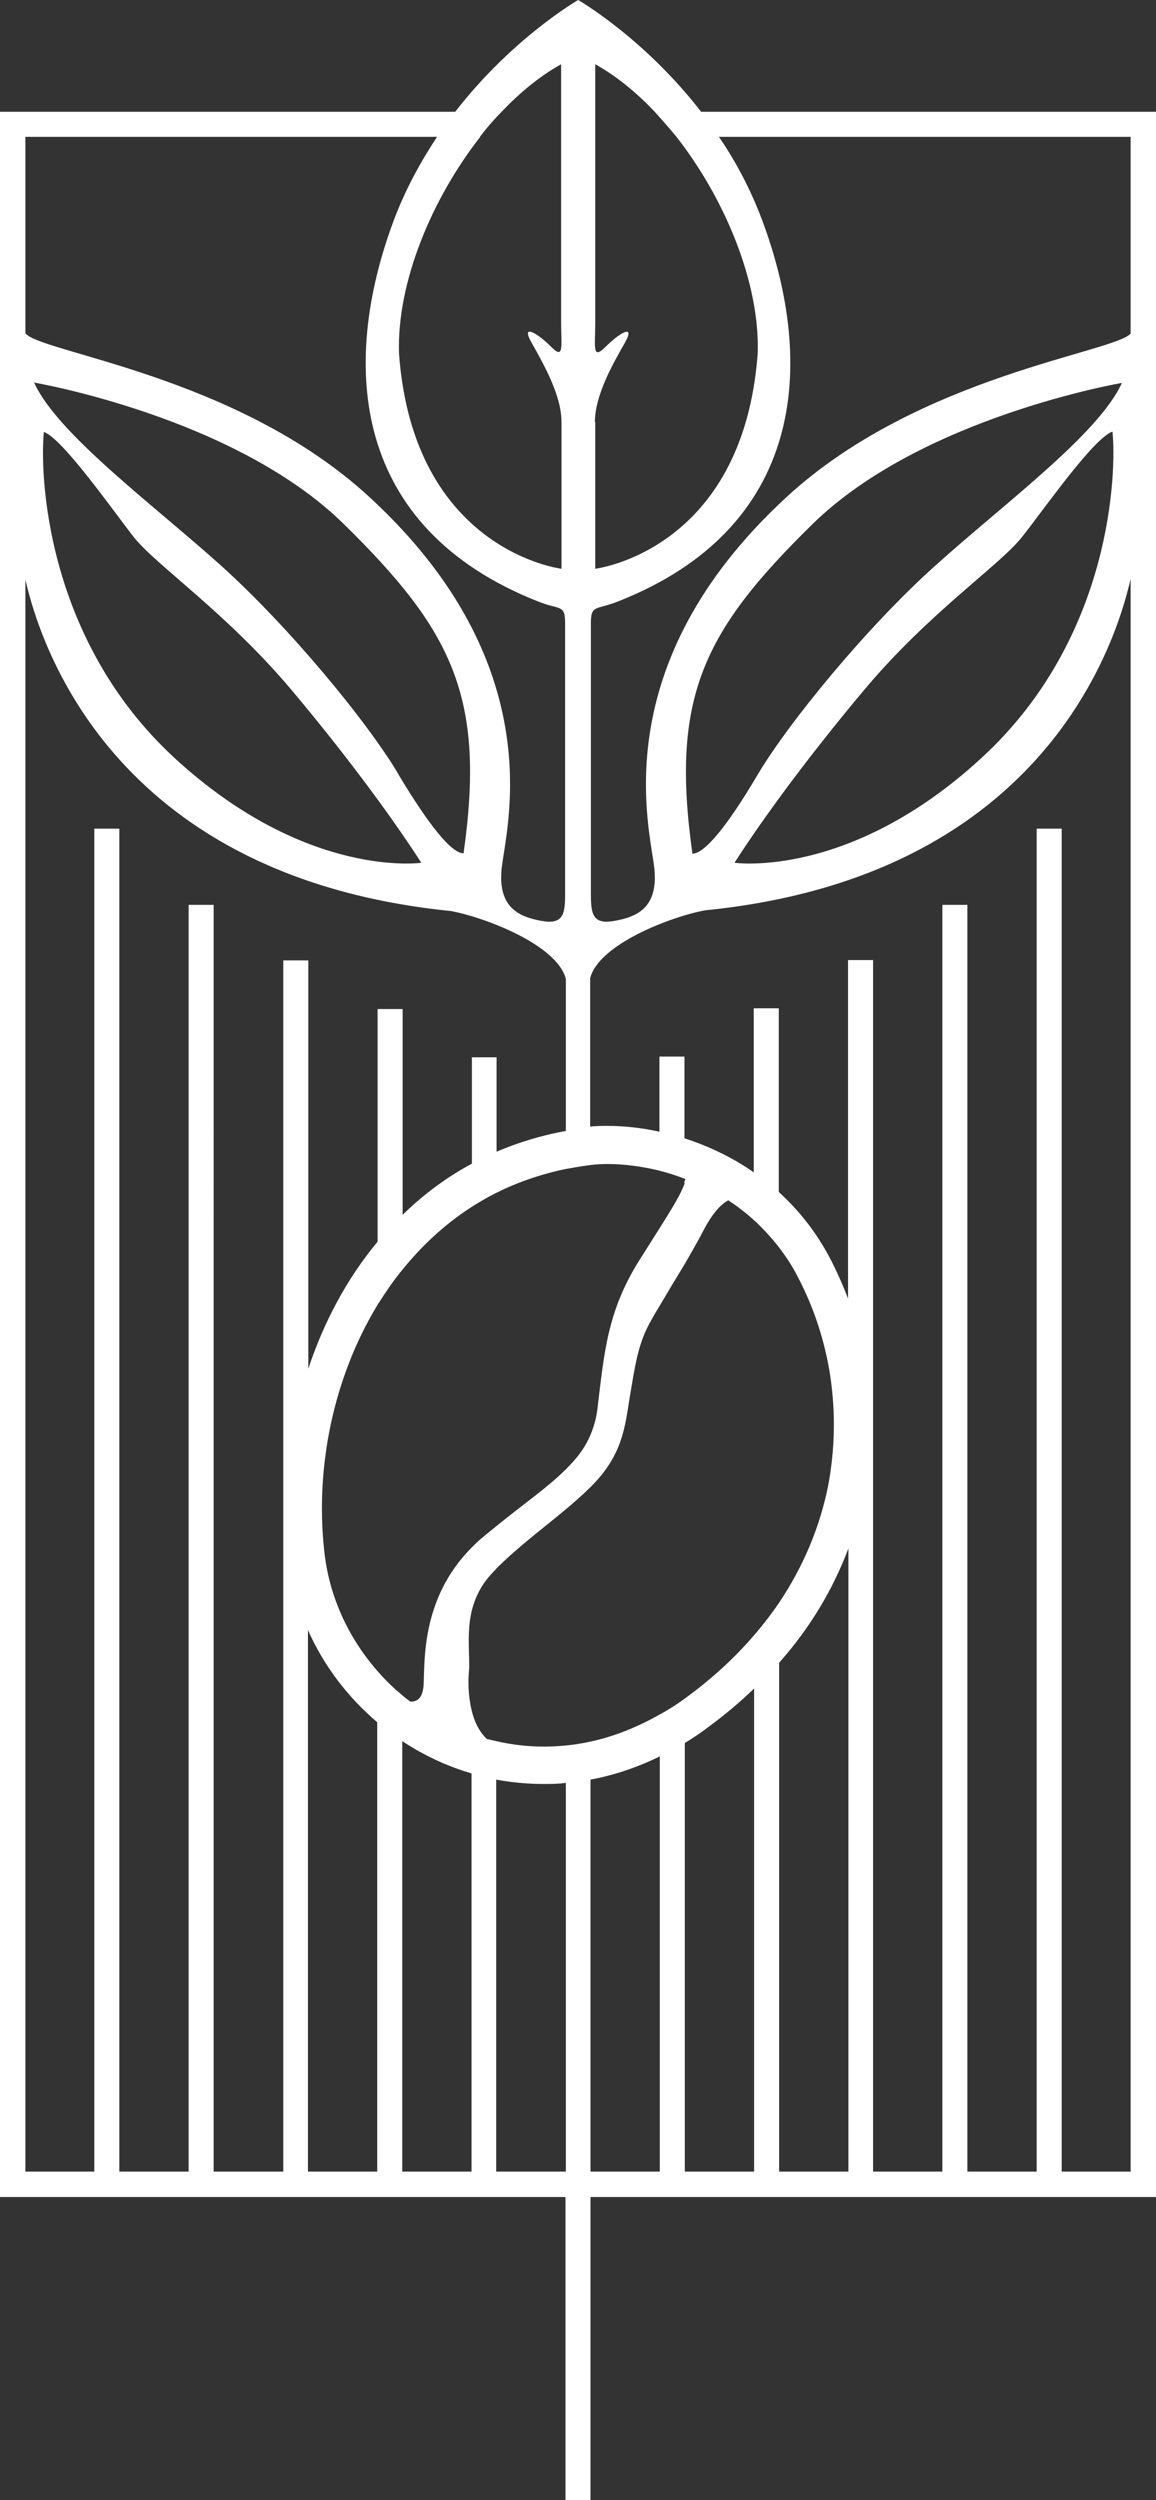 <?xml version="1.0" encoding="UTF-8"?> <svg xmlns="http://www.w3.org/2000/svg" id="Layer_1" data-name="Layer 1" viewBox="0 0 31.87 68.88"><rect x="0" y="0" width="31.87" height="68.88" fill="#333333" stroke="none"/><defs><style> .cls-1 { fill: #fff; } </style></defs><path class="cls-1" d="M19.33,3.08c-1.58-2.04-3.39-3.08-3.39-3.08,0,0-1.81,1.04-3.39,3.08H0v57.45h15.59v8.35h.69v-8.35h15.59V3.08h-12.54ZM16.4,11.63c0-.75.52-1.65.83-2.19.3-.54-.16-.26-.54.12-.37.37-.28-.02-.28-.65V1.77c.56.31,1.12.76,1.64,1.31.2.22.4.45.6.69,1.33,1.7,2.3,4.01,2.24,5.96-.4,5.45-4.48,5.94-4.48,5.94v-4.05ZM13,47.11c-.09-.38-.1-.78-.07-1.08.03-.38-.07-1,.07-1.63.09-.36.25-.73.58-1.07.03-.04.07-.07.1-.11.62-.62,1.29-1.11,1.91-1.63.24-.2.47-.4.69-.62.02-.01.03-.03.04-.04.84-.85.91-1.61,1.04-2.43.14-.82.22-1.42.52-1.99.08-.15.18-.33.31-.54.2-.34.44-.74.69-1.15.18-.31.37-.64.53-.95.27-.51.51-.72.67-.8.24.16.48.34.71.55.24.22.47.47.69.75.19.25.37.52.52.82.44.84.74,1.75.89,2.72.15,1.01.13,2.03-.06,3.03-.23,1.14-.68,2.21-1.34,3.2-.21.31-.44.61-.69.9-.53.62-1.16,1.2-1.87,1.72-.01.01-.03.02-.04.03-.22.16-.45.31-.69.44-.62.35-1.26.61-1.91.75-.23.05-.46.09-.69.11-.2.02-.4.03-.61.03-.44,0-.88-.05-1.31-.15-.09-.02-.17-.04-.26-.06-.22-.21-.35-.5-.42-.8ZM18.88,32.59c-.1.29-.33.67-.69,1.24-.16.25-.34.54-.55.87-.9,1.42-.98,2.56-1.17,4.12-.03.26-.1.49-.19.71-.15.36-.39.67-.69.96-.49.49-1.16.95-1.91,1.56-.12.1-.25.2-.38.31-.11.09-.21.19-.31.29-1.35,1.37-1.28,3.03-1.31,3.75-.02.41-.2.49-.37.48-.08-.06-.16-.12-.24-.19-.04-.04-.09-.08-.13-.11-.2-.18-.38-.36-.55-.56-.81-.93-1.32-2.07-1.45-3.28-.26-2.35.27-4.8,1.45-6.76.02-.04.05-.08.07-.11.18-.28.38-.58.62-.87.49-.61,1.12-1.23,1.91-1.74.22-.14.44-.27.68-.39.56-.28,1.2-.51,1.91-.66.22-.04.45-.08.68-.11,0,0,0,0,0,0,.15-.02.32-.03.49-.03.44,0,.92.06,1.42.18.23.06.46.13.69.22.01,0,.02,0,.03.01,0,.03-.02.07-.03.11ZM13.23,3.77c.19-.25.39-.48.6-.69.52-.55,1.08-1,1.64-1.31v7.13c0,.63.09,1.03-.28.65-.37-.37-.84-.65-.54-.12.3.54.83,1.44.83,2.19v4.05s-4.09-.49-4.48-5.94c-.06-1.96.91-4.26,2.24-5.96ZM.7,3.77h11.35c-.45.68-.87,1.44-1.19,2.29-1.5,4.01-1.16,8.48,3.97,10.51.6.24.75.07.75.6v7.47c0,.56-.06.84-.66.73-.6-.11-1.2-.36-1.09-1.44.11-1.09,1.42-5.58-3.65-10.24C6.53,10.33,1.1,9.72.7,9.18V3.77ZM10.99,21.34c-.85-1.44-3.01-4.06-4.91-5.77-1.91-1.71-4.5-3.62-5.14-5.03,0,0,5.52.94,8.53,3.89,3.01,2.95,3.92,4.78,3.31,9.08-.33,0-.94-.75-1.8-2.18ZM11.62,23.77s-3.16.46-6.79-2.87c-3.63-3.33-3.73-7.95-3.62-9,.52.19,1.88,2.13,2.48,2.9.61.77,2.54,2.07,4.34,4.2,1.79,2.13,3.01,3.87,3.59,4.78ZM7.8,59.83h-1.91V24.93h-.69v34.9h-1.91V22.83h-.69v37H.7V15.97c.47,2.06,2.62,8.21,11.73,9.13.93.17,2.93.93,3.17,1.87v4.19c-.68.12-1.32.32-1.91.57v-2.6h-.68v2.93c-.71.38-1.35.86-1.91,1.41v-5.67h-.69v6.41c-.85,1.02-1.49,2.23-1.91,3.5v-11.25h-.69v33.38ZM10.4,59.83h-1.91v-14.92c.44.99,1.1,1.85,1.91,2.54v12.38ZM13,59.83h-1.91v-11.86c.59.39,1.23.69,1.91.89v10.97ZM15.59,59.83h-1.91v-10.8c.43.08.86.12,1.31.12.2,0,.4,0,.61-.03v10.71ZM18.19,59.83h-1.91v-10.8c.64-.12,1.28-.33,1.91-.64v11.44ZM20.79,59.83h-1.91v-11.81c.22-.13.44-.28.65-.44.46-.34.88-.69,1.26-1.06v13.3ZM23.39,59.83h-1.91v-14.02c.88-.99,1.5-2.06,1.91-3.15v17.16ZM31.18,59.83h-1.91V22.83h-.69v37h-1.91V24.93h-.69v34.9h-1.91V26.45h-.69v9.33c-.14-.37-.3-.73-.48-1.08-.39-.75-.88-1.36-1.43-1.86v-5.06h-.69v4.52c-.61-.43-1.27-.73-1.91-.94v-2.25h-.69v2.07c-.5-.11-.98-.16-1.42-.16-.17,0-.34,0-.49.02v-4.09c.24-.94,2.24-1.7,3.17-1.87,9.11-.91,11.26-7.07,11.73-9.13v43.86ZM25.8,15.57c-1.91,1.71-4.06,4.34-4.91,5.77-.85,1.44-1.47,2.18-1.8,2.18-.61-4.31.3-6.13,3.31-9.08,3.01-2.95,8.53-3.89,8.53-3.89-.64,1.41-3.23,3.31-5.14,5.03ZM27.04,20.9c-3.63,3.33-6.79,2.87-6.79,2.87.58-.91,1.8-2.65,3.59-4.78,1.79-2.13,3.73-3.42,4.34-4.2.61-.77,1.96-2.71,2.49-2.9.11,1.05.02,5.67-3.62,9ZM31.18,9.18c-.41.53-5.84,1.15-9.49,4.51-5.07,4.66-3.76,9.16-3.65,10.24.11,1.09-.49,1.33-1.09,1.44-.6.11-.66-.17-.66-.73v-7.47c0-.52.15-.36.75-.6,5.13-2.02,5.47-6.5,3.97-10.51-.32-.85-.73-1.62-1.19-2.29h11.35v5.41Z"></path></svg> 